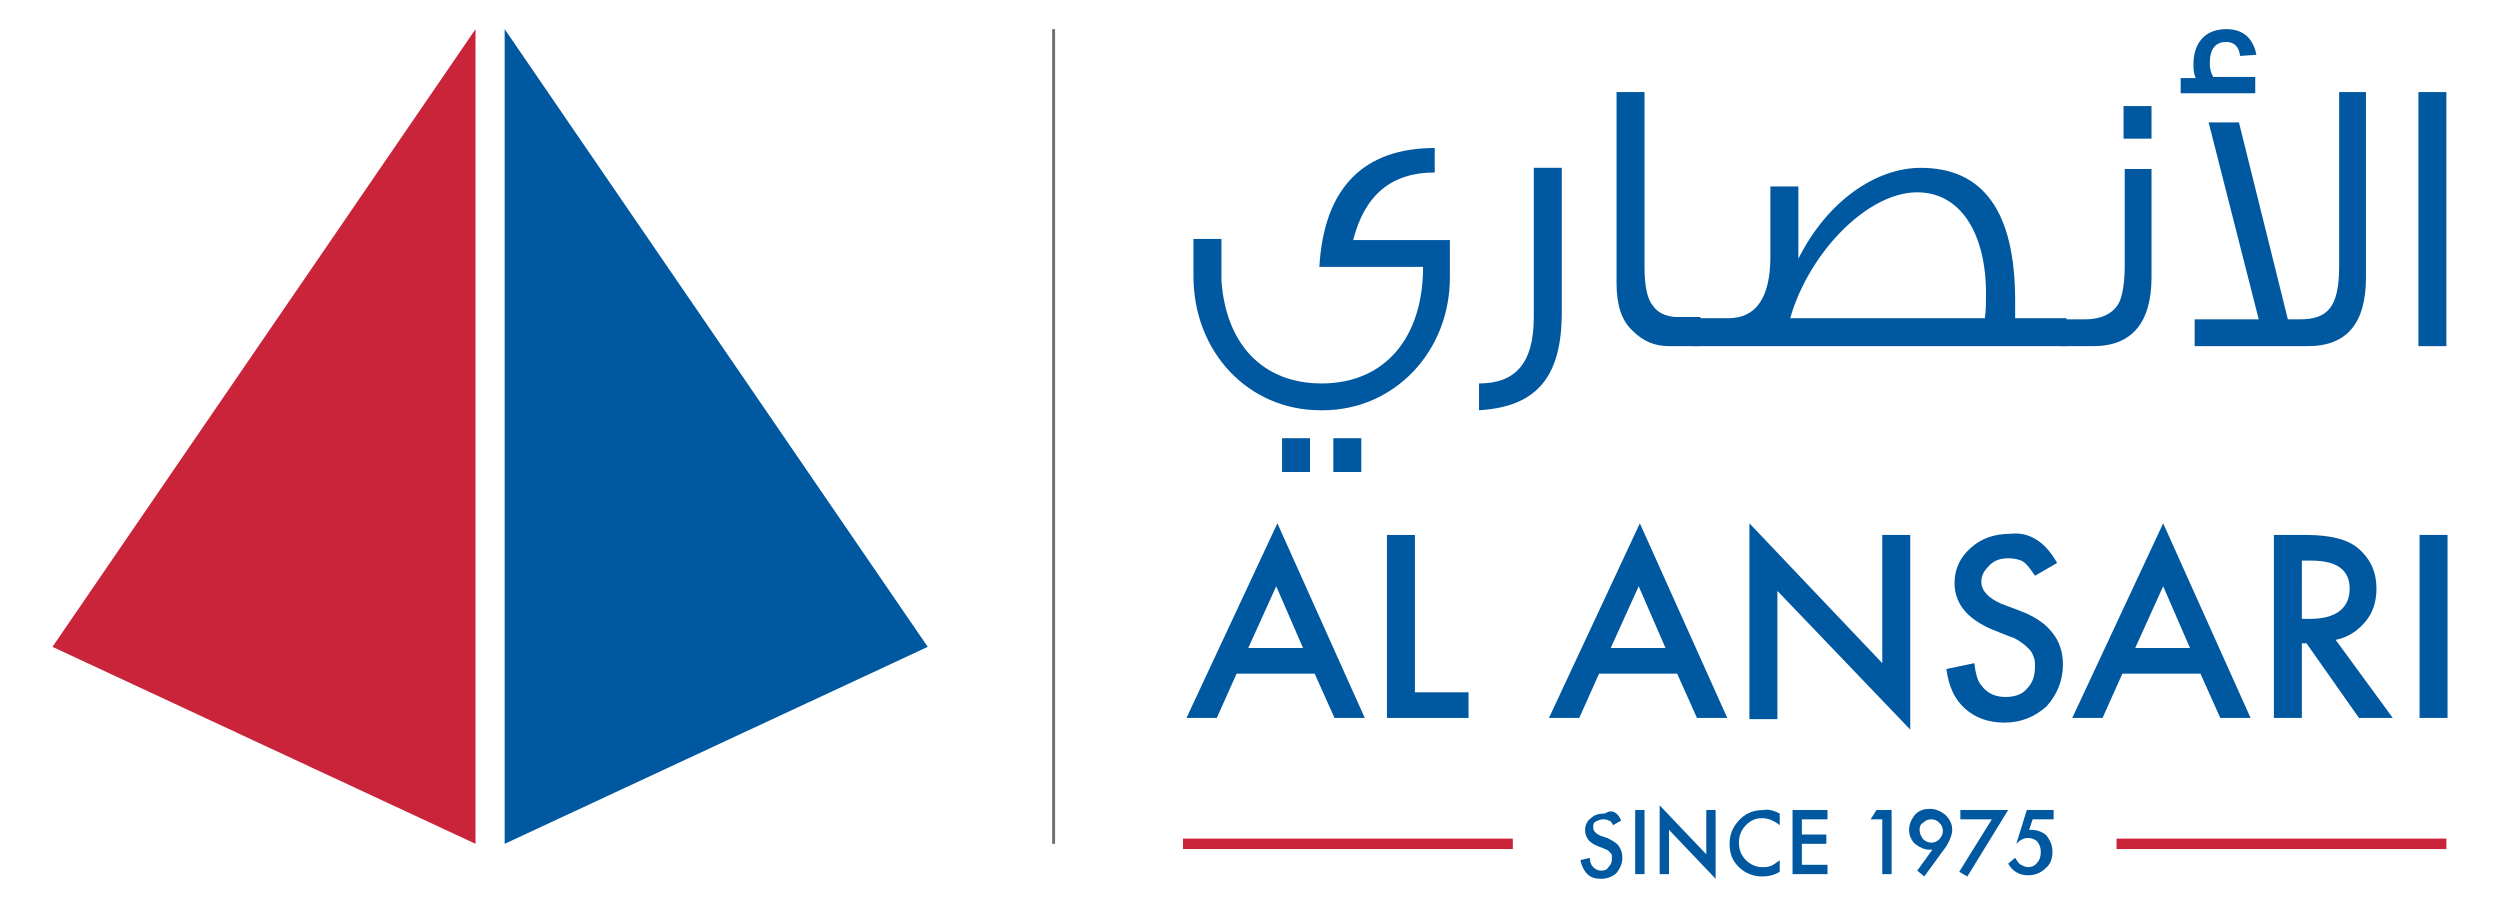 <?xml version="1.0" encoding="utf-8"?>
<!-- Generator: Adobe Illustrator 27.3.1, SVG Export Plug-In . SVG Version: 6.00 Build 0)  -->
<svg version="1.1" id="Layer_1" xmlns="http://www.w3.org/2000/svg" xmlns:xlink="http://www.w3.org/1999/xlink" x="0px" y="0px"
	 viewBox="0 0 214.5 77.9" style="enable-background:new 0 0 214.5 77.9;" xml:space="preserve">
<style type="text/css">
	.st0{fill:#C9243A;}
	.st1{fill:#0058A0;}
	.st2{fill:#CA243A;stroke:#C9243A;stroke-width:0.899;stroke-miterlimit:10;}
	.st3{fill:none;stroke:#6D6E71;stroke-width:0.25;stroke-miterlimit:10;}
</style>
<g>
	<g>
		<polygon class="st0" points="4.5,55.5 40.8,2.5 40.8,72.4 		"/>
		<polygon class="st1" points="79.6,55.5 43.3,2.5 43.3,72.4 		"/>
	</g>
	<g>
		<line class="st2" x1="181.6" y1="72.4" x2="209.9" y2="72.4"/>
		<g>
			<g>
				<path class="st1" d="M124.4,23.7v0.1c0,6.4-4.8,11.4-10.9,11.4h-0.2c-6.2,0-10.9-5-10.9-11.5v-3.2h2.4c0,2.1,0,3.3,0,3.6
					c0.4,5.5,3.6,8.8,8.6,8.8c5.4,0,8.7-3.9,8.7-10h-8.9c0.4-6.9,3.9-10.2,9.9-10.2v2.1c-3.7,0-6,1.9-7,5.8h8.3L124.4,23.7z
					 M112.4,40.5H110v-2.9h2.4V40.5z M116.8,40.5h-2.4v-2.9h2.4V40.5z"/>
				<path class="st1" d="M134,14.4v12.4c0,5.5-2.1,8.1-7.1,8.4v-2.3c3.1,0,4.7-1.7,4.7-5.7V14.4H134z"/>
				<path class="st1" d="M145.9,29.7h-2.7c-1.2,0-2.2-0.4-3.1-1.3c-1-0.9-1.4-2.3-1.4-4.1V7.9h2.4v15c0,1.5,0.2,2.7,0.7,3.3
					c0.4,0.6,1,0.9,1.9,1c0.2,0,0.5,0,2.2,0V29.7z"/>
				<path class="st1" d="M177.3,29.7h-32.1v-2.4h3.1c2.4,0,3.6-1.8,3.6-5.3V16h2.4v5.5c0,0.2,0,0.4,0,0.7c2.5-5,6.7-7.8,10.5-7.8
					c5.4,0,8.1,3.8,8.1,11.4v1.5h4.4V29.7z M170.3,27.3c0.1-0.7,0.1-1.4,0.1-2.1c0-5.2-2.2-8.7-5.9-8.7c-4.3,0-9.3,5.2-10.9,10.8
					H170.3z"/>
				<path class="st1" d="M184.6,14.4v9.4c0,3.9-1.7,5.9-5,5.9h-2.9v-2.3h2.2c1.4,0,2.4-0.5,2.9-1.4c0.3-0.6,0.5-1.7,0.5-3.2v-8.3
					H184.6z M184.6,11.9h-2.4V9.1h2.4V11.9z"/>
				<path class="st1" d="M193.6,4.7l-1.4,0.1c-0.1-0.8-0.5-1.2-1.2-1.2c-0.9,0-1.4,0.6-1.4,1.8c0,0.5,0.1,0.9,0.3,1.2h3.6V8h-6.4
					V6.7h1.3c-0.2-0.4-0.2-0.8-0.2-1.2c0-1.7,0.9-3,2.8-3C192.4,2.5,193.3,3.2,193.6,4.7z M203,7.9v15.9c0,3.9-1.6,5.9-5,5.9h-9.7
					v-2.3h5.5l-4.3-16.9h2.6l4.2,16.9h1c2.4,0,3.4-1,3.4-4.6V7.9H203z"/>
				<path class="st1" d="M209.9,29.7h-2.4V7.9h2.4V29.7z"/>
			</g>
		</g>
		<g>
			<g>
				<path class="st1" d="M112.8,57.8h-6.7l-1.7,3.8h-2.6l7.8-16.7l7.5,16.7h-2.6L112.8,57.8z M111.8,55.6l-2.3-5.3l-2.4,5.3H111.8z"
					/>
				<path class="st1" d="M121.4,45.9v13.5h4.6v2.2h-7V45.9H121.4z"/>
				<path class="st1" d="M143.9,57.8h-6.7l-1.7,3.8h-2.6l7.8-16.7l7.5,16.7h-2.6L143.9,57.8z M142.9,55.6l-2.3-5.3l-2.4,5.3H142.9z"
					/>
				<path class="st1" d="M150.1,61.6V44.9l11.4,12V45.9h2.4v16.7l-11.4-11.9v11H150.1z"/>
				<path class="st1" d="M176.5,48.3l-1.9,1.1c-0.4-0.6-0.7-1-1-1.2c-0.3-0.2-0.8-0.3-1.3-0.3c-0.7,0-1.2,0.2-1.6,0.6
					c-0.4,0.4-0.7,0.8-0.7,1.4c0,0.8,0.6,1.4,1.7,1.9l1.6,0.6c1.3,0.5,2.2,1.1,2.8,1.9c0.6,0.7,0.9,1.7,0.9,2.7
					c0,1.4-0.5,2.6-1.4,3.6c-1,0.9-2.2,1.4-3.6,1.4c-1.4,0-2.5-0.4-3.4-1.2c-0.9-0.8-1.4-1.9-1.6-3.4l2.4-0.5
					c0.1,0.9,0.3,1.6,0.6,1.9c0.5,0.7,1.2,1,2.1,1c0.7,0,1.4-0.2,1.8-0.7c0.5-0.5,0.7-1.1,0.7-1.9c0-0.3,0-0.6-0.1-0.8
					c-0.1-0.3-0.2-0.5-0.4-0.7c-0.2-0.2-0.4-0.4-0.7-0.6c-0.3-0.2-0.6-0.4-1-0.5l-1.5-0.6c-2.1-0.9-3.2-2.2-3.2-4
					c0-1.2,0.5-2.2,1.4-3c0.9-0.8,2-1.2,3.4-1.2C174.1,45.6,175.5,46.5,176.5,48.3z"/>
				<path class="st1" d="M188.8,57.8h-6.7l-1.7,3.8h-2.6l7.8-16.7l7.5,16.7h-2.6L188.8,57.8z M187.9,55.6l-2.3-5.3l-2.4,5.3H187.9z"
					/>
				<path class="st1" d="M200.4,54.9l4.9,6.7h-2.9l-4.5-6.4h-0.4v6.4h-2.4V45.9h2.8c2.1,0,3.6,0.4,4.5,1.2c1,0.9,1.5,2,1.5,3.4
					c0,1.1-0.3,2.1-1,2.9S201.4,54.7,200.4,54.9z M197.4,53.1h0.8c2.2,0,3.4-0.9,3.4-2.6c0-1.6-1.1-2.4-3.3-2.4h-0.8V53.1z"/>
				<path class="st1" d="M210,45.9v15.7h-2.4V45.9H210z"/>
			</g>
		</g>
		<g>
			<g>
				<path class="st1" d="M139.1,70.4l-0.7,0.4c-0.1-0.2-0.2-0.4-0.4-0.4c-0.1-0.1-0.3-0.1-0.5-0.1c-0.2,0-0.4,0.1-0.6,0.2
					c-0.2,0.1-0.2,0.3-0.2,0.5c0,0.3,0.2,0.5,0.6,0.7l0.6,0.2c0.4,0.2,0.8,0.4,1,0.7c0.2,0.3,0.3,0.6,0.3,1c0,0.5-0.2,0.9-0.5,1.3
					c-0.3,0.3-0.8,0.5-1.3,0.5c-0.5,0-0.9-0.1-1.2-0.4c-0.3-0.3-0.5-0.7-0.6-1.2l0.8-0.2c0,0.3,0.1,0.5,0.2,0.7
					c0.2,0.2,0.4,0.4,0.8,0.4c0.3,0,0.5-0.1,0.6-0.3c0.2-0.2,0.3-0.4,0.3-0.7c0-0.1,0-0.2,0-0.3c0-0.1-0.1-0.2-0.1-0.2
					c-0.1-0.1-0.1-0.1-0.2-0.2c-0.1-0.1-0.2-0.1-0.4-0.2l-0.5-0.2c-0.8-0.3-1.1-0.8-1.1-1.4c0-0.4,0.2-0.8,0.5-1
					c0.3-0.3,0.7-0.4,1.2-0.4C138.3,69.4,138.8,69.7,139.1,70.4z"/>
				<path class="st1" d="M141.1,69.5V75h-0.8v-5.5H141.1z"/>
				<path class="st1" d="M142.4,75v-5.9l4,4.2v-3.8h0.8v5.9l-4-4.2V75H142.4z"/>
				<path class="st1" d="M152.7,69.8v1c-0.5-0.4-1-0.6-1.5-0.6c-0.6,0-1,0.2-1.4,0.6c-0.4,0.4-0.6,0.9-0.6,1.5
					c0,0.6,0.2,1.1,0.6,1.5c0.4,0.4,0.9,0.6,1.4,0.6c0.3,0,0.5,0,0.7-0.1c0.1,0,0.2-0.1,0.4-0.2c0.1-0.1,0.3-0.2,0.4-0.3v1
					c-0.5,0.3-1,0.4-1.5,0.4c-0.8,0-1.5-0.3-2-0.8c-0.6-0.6-0.8-1.2-0.8-2c0-0.7,0.2-1.3,0.7-1.9c0.6-0.7,1.3-1,2.2-1
					C151.8,69.4,152.3,69.6,152.7,69.8z"/>
				<path class="st1" d="M156.8,70.3h-2.2v1.3h2.1v0.8h-2.1v1.8h2.2V75h-3v-5.5h3V70.3z"/>
				<path class="st1" d="M161.5,70.3h-1l0.5-0.8h1.3V75h-0.8V70.3z"/>
				<path class="st1" d="M165.1,75.2l-0.6-0.5l1.3-1.8c-0.1,0-0.1,0-0.2,0c-0.1,0-0.1,0-0.1,0c-0.4,0-0.8-0.2-1.2-0.5
					c-0.3-0.3-0.5-0.7-0.5-1.2c0-0.5,0.2-0.9,0.5-1.3c0.4-0.4,0.8-0.5,1.3-0.5c0.5,0,0.9,0.2,1.3,0.5c0.4,0.4,0.6,0.8,0.6,1.3
					c0,0.4-0.2,0.9-0.5,1.4L165.1,75.2z M164.7,71.2c0,0.3,0.1,0.5,0.3,0.8c0.2,0.2,0.5,0.3,0.7,0.3c0.3,0,0.5-0.1,0.7-0.3
					c0.2-0.2,0.3-0.5,0.3-0.7c0-0.3-0.1-0.5-0.3-0.7c-0.2-0.2-0.4-0.3-0.7-0.3c-0.3,0-0.5,0.1-0.7,0.3
					C164.8,70.7,164.7,70.9,164.7,71.2z"/>
				<path class="st1" d="M170.9,70.3h-2.7v-0.8h4.1l-3.5,5.7l-0.7-0.4L170.9,70.3z"/>
				<path class="st1" d="M176.1,70.3h-1.7l-0.3,0.9c0,0,0.1,0,0.1,0c0,0,0.1,0,0.1,0c0.5,0,1,0.2,1.3,0.5c0.3,0.4,0.5,0.8,0.5,1.4
					c0,0.6-0.2,1.1-0.6,1.4c-0.4,0.4-0.9,0.6-1.5,0.6c-0.7,0-1.3-0.3-1.7-1l0.6-0.5c0.2,0.3,0.3,0.5,0.5,0.6
					c0.2,0.1,0.4,0.2,0.6,0.2c0.3,0,0.6-0.1,0.8-0.4c0.2-0.2,0.3-0.5,0.3-0.9c0-0.4-0.1-0.6-0.3-0.9c-0.2-0.2-0.5-0.3-0.8-0.3
					c-0.4,0-0.7,0.2-1,0.5H173l0.9-2.9h2.3V70.3z"/>
			</g>
		</g>
		<line class="st2" x1="101.5" y1="72.4" x2="129.8" y2="72.4"/>
	</g>
	<line class="st3" x1="90.4" y1="2.5" x2="90.4" y2="72.4"/>
</g>
</svg>

